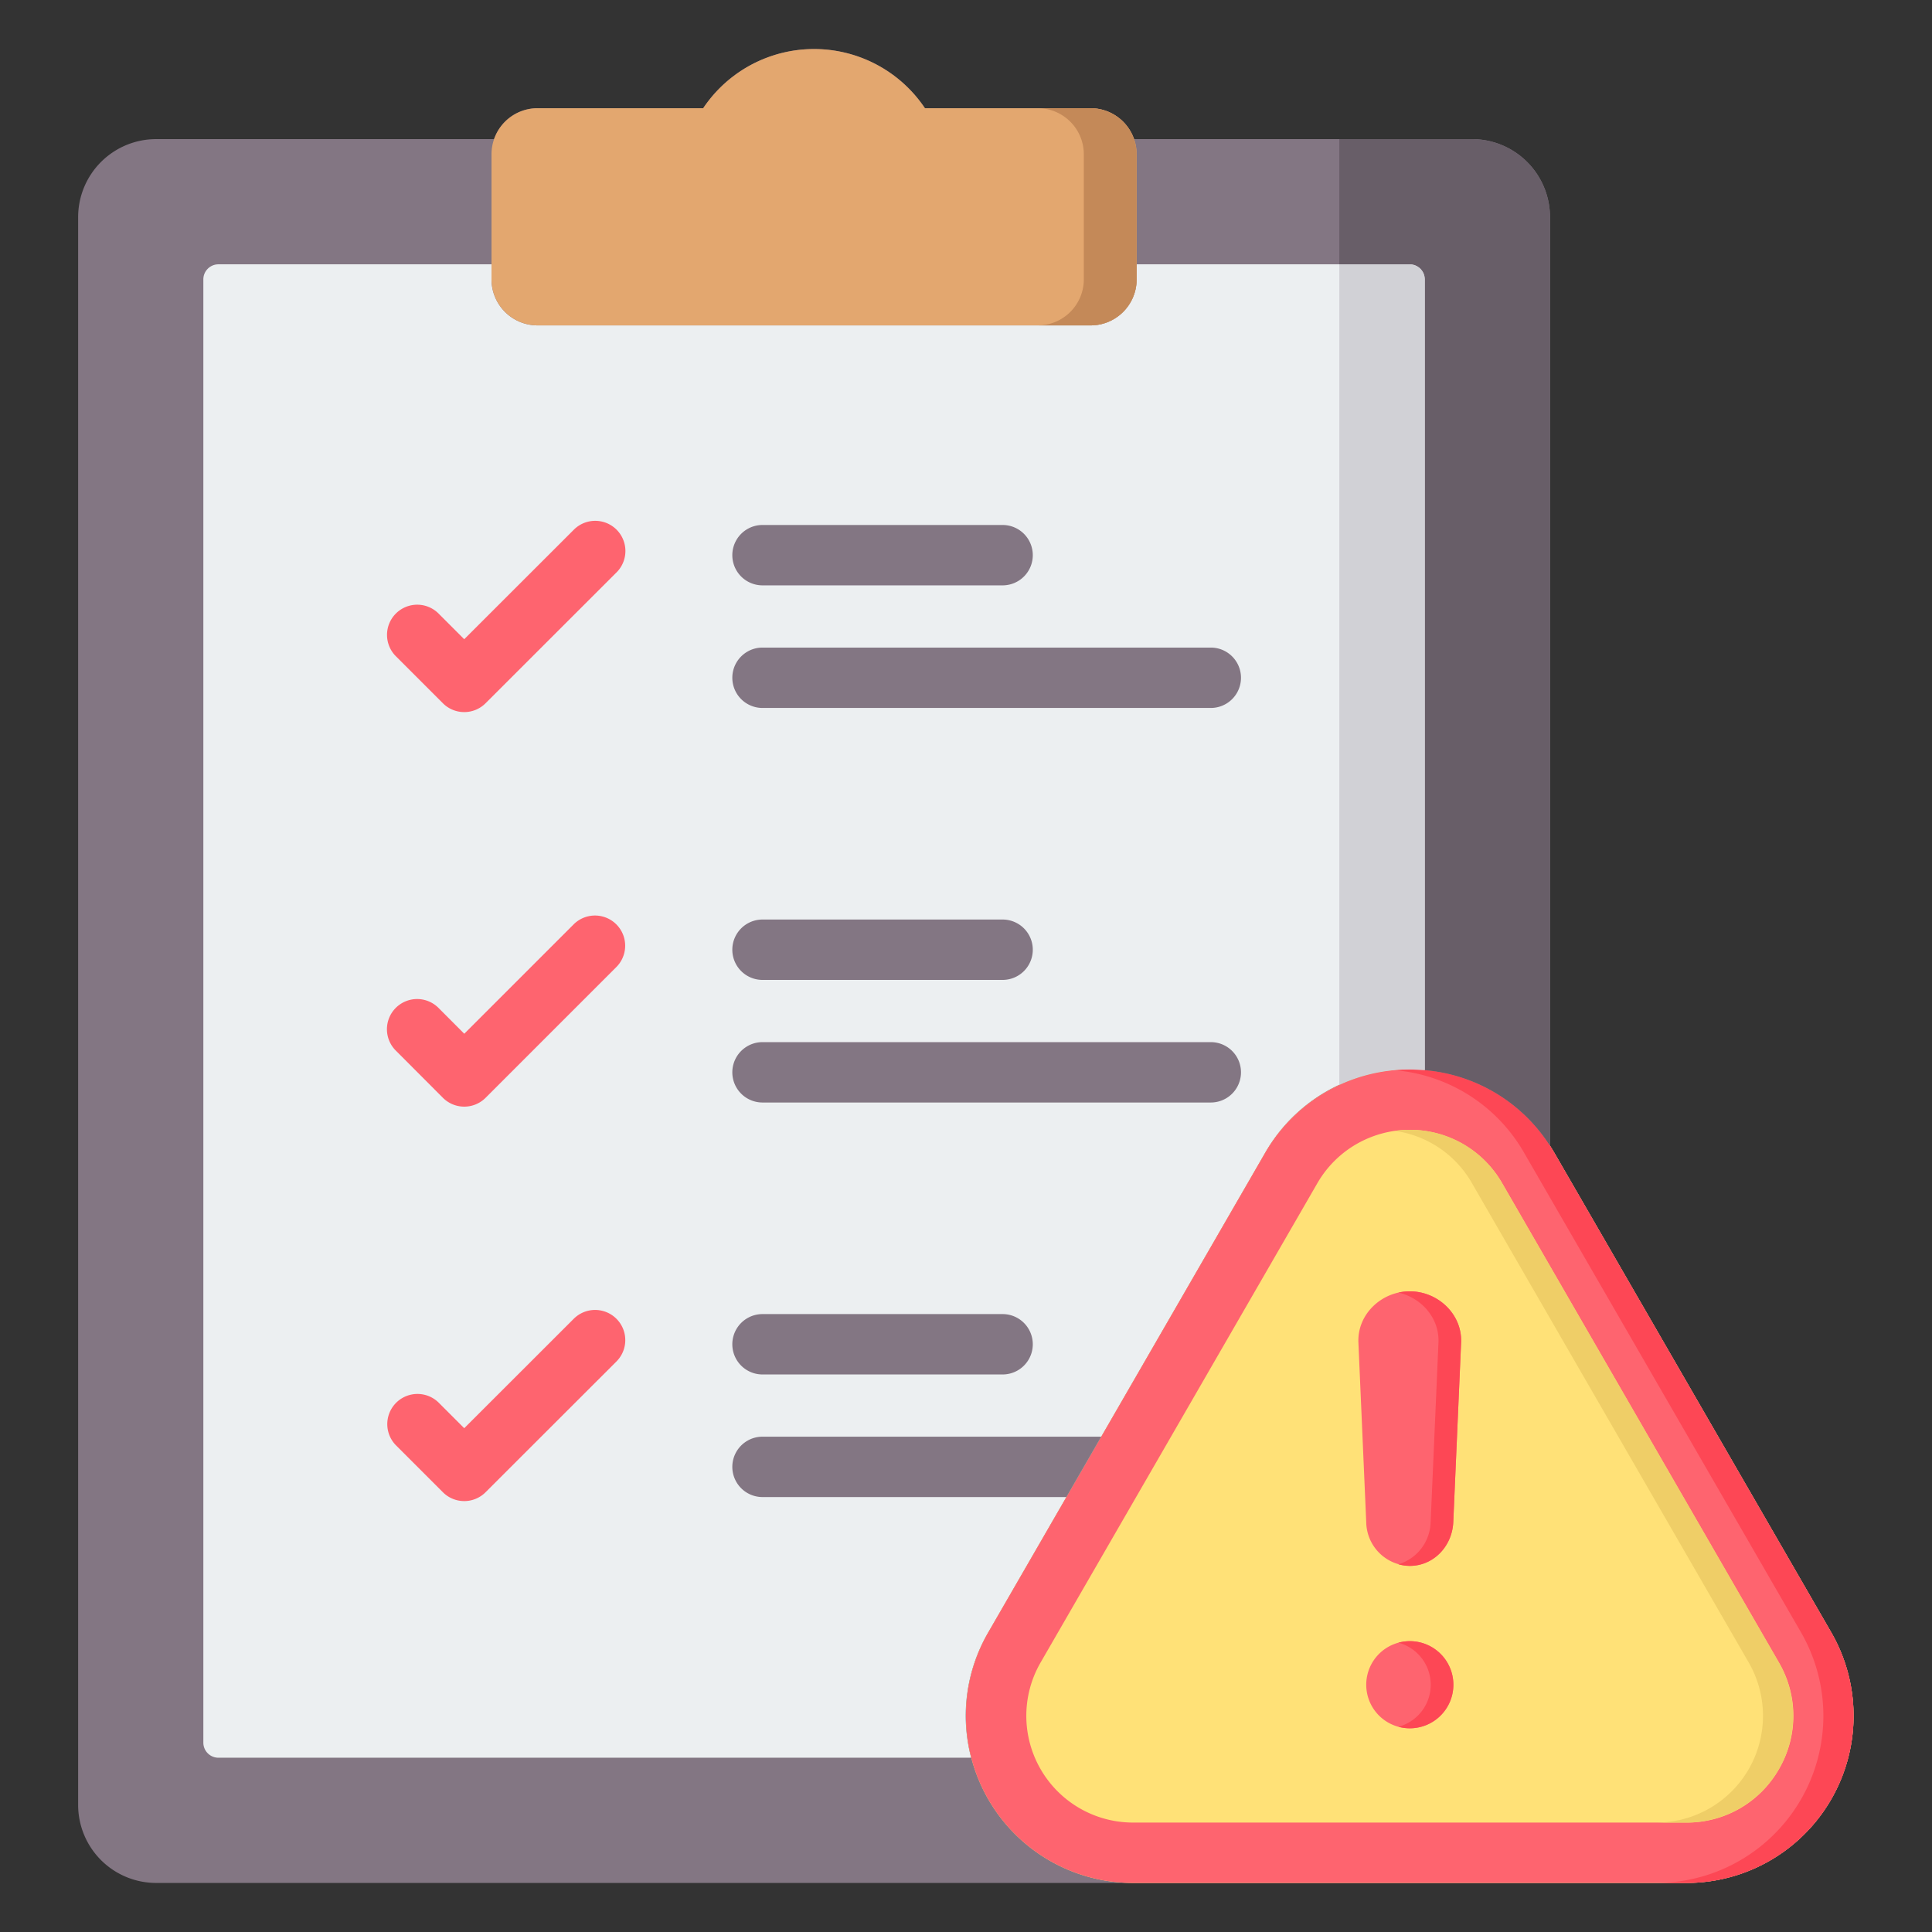 <svg xmlns="http://www.w3.org/2000/svg" xmlns:v="https://vecta.io/nano" width="512" height="512"><rect width="100%" height="100%" fill="#333333" stroke="none"/><path fill="#837683" d="M485.285 432.572l-73.339-127.017-1.179-1.9V57.529a20.685 20.685 0 0 0-20.662-20.663h-89.573a12.2 12.2 0 0 0-11.5-8.187h-43.913a35.369 35.369 0 0 0-58.768 0h-43.909a12.2 12.2 0 0 0-11.5 8.187H41.37a20.686 20.686 0 0 0-20.662 20.663v420.8A20.686 20.686 0 0 0 41.37 499h405.569a44.288 44.288 0 0 0 38.346-66.424z"></path><path fill="#eceff1" d="m261.915 432.58 73.339-127.017a43.829 43.829 0 0 1 38.346-22.151c1.344 0 2.67.08 3.987.2V74.047a4 4 0 0 0-4-4H301.22v4a12.2 12.2 0 0 1-12.187 12.187H142.442a12.2 12.2 0 0 1-12.187-12.187v-4H57.889a4 4 0 0 0-4 4v387.768a4 4 0 0 0 4 4h199.473a43.787 43.787 0 0 1 4.553-33.235z"></path><path fill="#ffe177" d="m485.285 432.58-73.339-127.016a44.266 44.266 0 0 0-76.692 0L261.915 432.58A44.288 44.288 0 0 0 300.261 499h146.677a44.288 44.288 0 0 0 38.347-66.424z"></path><path fill="#fe646f" d="m485.285 432.58-73.339-127.016a44.266 44.266 0 0 0-76.692 0L261.915 432.58A44.288 44.288 0 0 0 300.261 499h146.677a44.288 44.288 0 0 0 38.347-66.424zm-13.856 36.273A28 28 0 0 1 446.938 483H300.261a28.287 28.287 0 0 1-24.49-42.424l73.339-127.012a28.266 28.266 0 0 1 48.979 0l73.34 127.019a27.986 27.986 0 0 1 0 28.27z"></path><path fill="#fd4755" d="M485.285 432.58l-73.339-127.016a43.828 43.828 0 0 0-38.346-22.152l-4 .2a43.754 43.754 0 0 1 34.346 21.956l73.339 127.012A44.288 44.288 0 0 1 438.938 499h8a44.288 44.288 0 0 0 38.347-66.424z"></path><path fill="#efce67" d="M398.089 313.562a27.994 27.994 0 0 0-24.489-14.15 29.062 29.062 0 0 0-4 .282 27.946 27.946 0 0 1 20.489 13.868l73.34 127.019A28.287 28.287 0 0 1 438.938 483h8a28.287 28.287 0 0 0 24.491-42.423z"></path><path fill="#fe646f" d="M373.6 342.215c7.5 0 13.953 6.111 13.607 13.607l-2.076 47.624c-.317 6.313-5.189 11.531-11.531 11.531a11.777 11.777 0 0 1-11.532-11.531l-2.075-47.624c-.346-7.5 6.112-13.607 13.607-13.607zm0 92.711a11.546 11.546 0 1 0 11.56 11.56 11.535 11.535 0 0 0-11.56-11.56z"></path><path fill="#fd4755" d="m381.207 355.822-2.076 47.624a12.015 12.015 0 0 1-8.532 11.111 11.132 11.132 0 0 0 3 .42c6.342 0 11.214-5.218 11.531-11.531l2.076-47.624c.346-7.5-6.111-13.607-13.607-13.607a13.815 13.815 0 0 0-3 .34c6.133 1.368 10.907 6.797 10.608 13.267zM373.6 434.926a11.5 11.5 0 0 0-3 .408 11.527 11.527 0 0 1 0 22.276 11.543 11.543 0 1 0 3-22.684z"></path><path fill="#e3a76f" d="M289.033 28.679h-43.914a35.369 35.369 0 0 0-58.768 0h-43.909a12.2 12.2 0 0 0-12.187 12.187v33.181a12.2 12.2 0 0 0 12.187 12.187h146.591a12.2 12.2 0 0 0 12.187-12.187V40.866a12.2 12.2 0 0 0-12.187-12.187z"></path><path fill="#c48958" d="M289.033 28.679h-14a12.2 12.2 0 0 1 12.187 12.187v33.181a12.2 12.2 0 0 1-12.187 12.187h14a12.2 12.2 0 0 0 12.187-12.187V40.866a12.2 12.2 0 0 0-12.187-12.187z"></path><path fill="#837683" d="M320.874 187.616h-118.8a8 8 0 0 1 0-16h118.8a8 8 0 0 1 0 16zm-55.174-32.49h-63.627a8 8 0 0 1 0-16H265.7a8 8 0 0 1 0 16zm55.174 137.05h-118.8a8 8 0 0 1 0-16h118.8a8 8 0 0 1 0 16zm-55.174-32.49h-63.627a8 8 0 0 1 0-16H265.7a8 8 0 1 1 0 16z"></path><path d="M123.026 188.711a7.974 7.974 0 0 1-5.657-2.343l-12.425-12.425a8 8 0 1 1 11.314-11.313l6.77 6.77 29.023-29a8 8 0 1 1 11.309 11.318l-34.68 34.652a7.971 7.971 0 0 1-5.654 2.341zm0 104.56a8 8 0 0 1-5.658-2.349l-12.425-12.454a8 8 0 1 1 11.326-11.3l6.769 6.784 29.016-29.017a8 8 0 0 1 11.314 11.313l-34.68 34.681a8 8 0 0 1-5.662 2.342zm0 104.529a7.974 7.974 0 0 1-5.657-2.343l-12.425-12.425a8 8 0 0 1 11.314-11.313l6.77 6.77 29.023-29a8 8 0 1 1 11.309 11.321l-34.68 34.651a7.971 7.971 0 0 1-5.654 2.339z" fill="#fe646f"></path><path fill="#837683" d="M202.073 364.246H265.7a8 8 0 0 0 0-16h-63.627a8 8 0 1 0 0 16zm89.773 16.49h-89.773a8 8 0 1 0 0 16h80.535z"></path><path fill="#685e68" d="M377.587 74.047V283.6a43.691 43.691 0 0 1 33.18 20.059V57.529a20.685 20.685 0 0 0-20.662-20.663h-35.172v33.181h18.654a4 4 0 0 1 4 4z"></path><path fill="#d1d1d6" d="M373.6 283.4l3.987.194V74.047a4 4 0 0 0-4-4h-18.654v217.439A44.364 44.364 0 0 1 373.6 283.4z"></path></svg>
